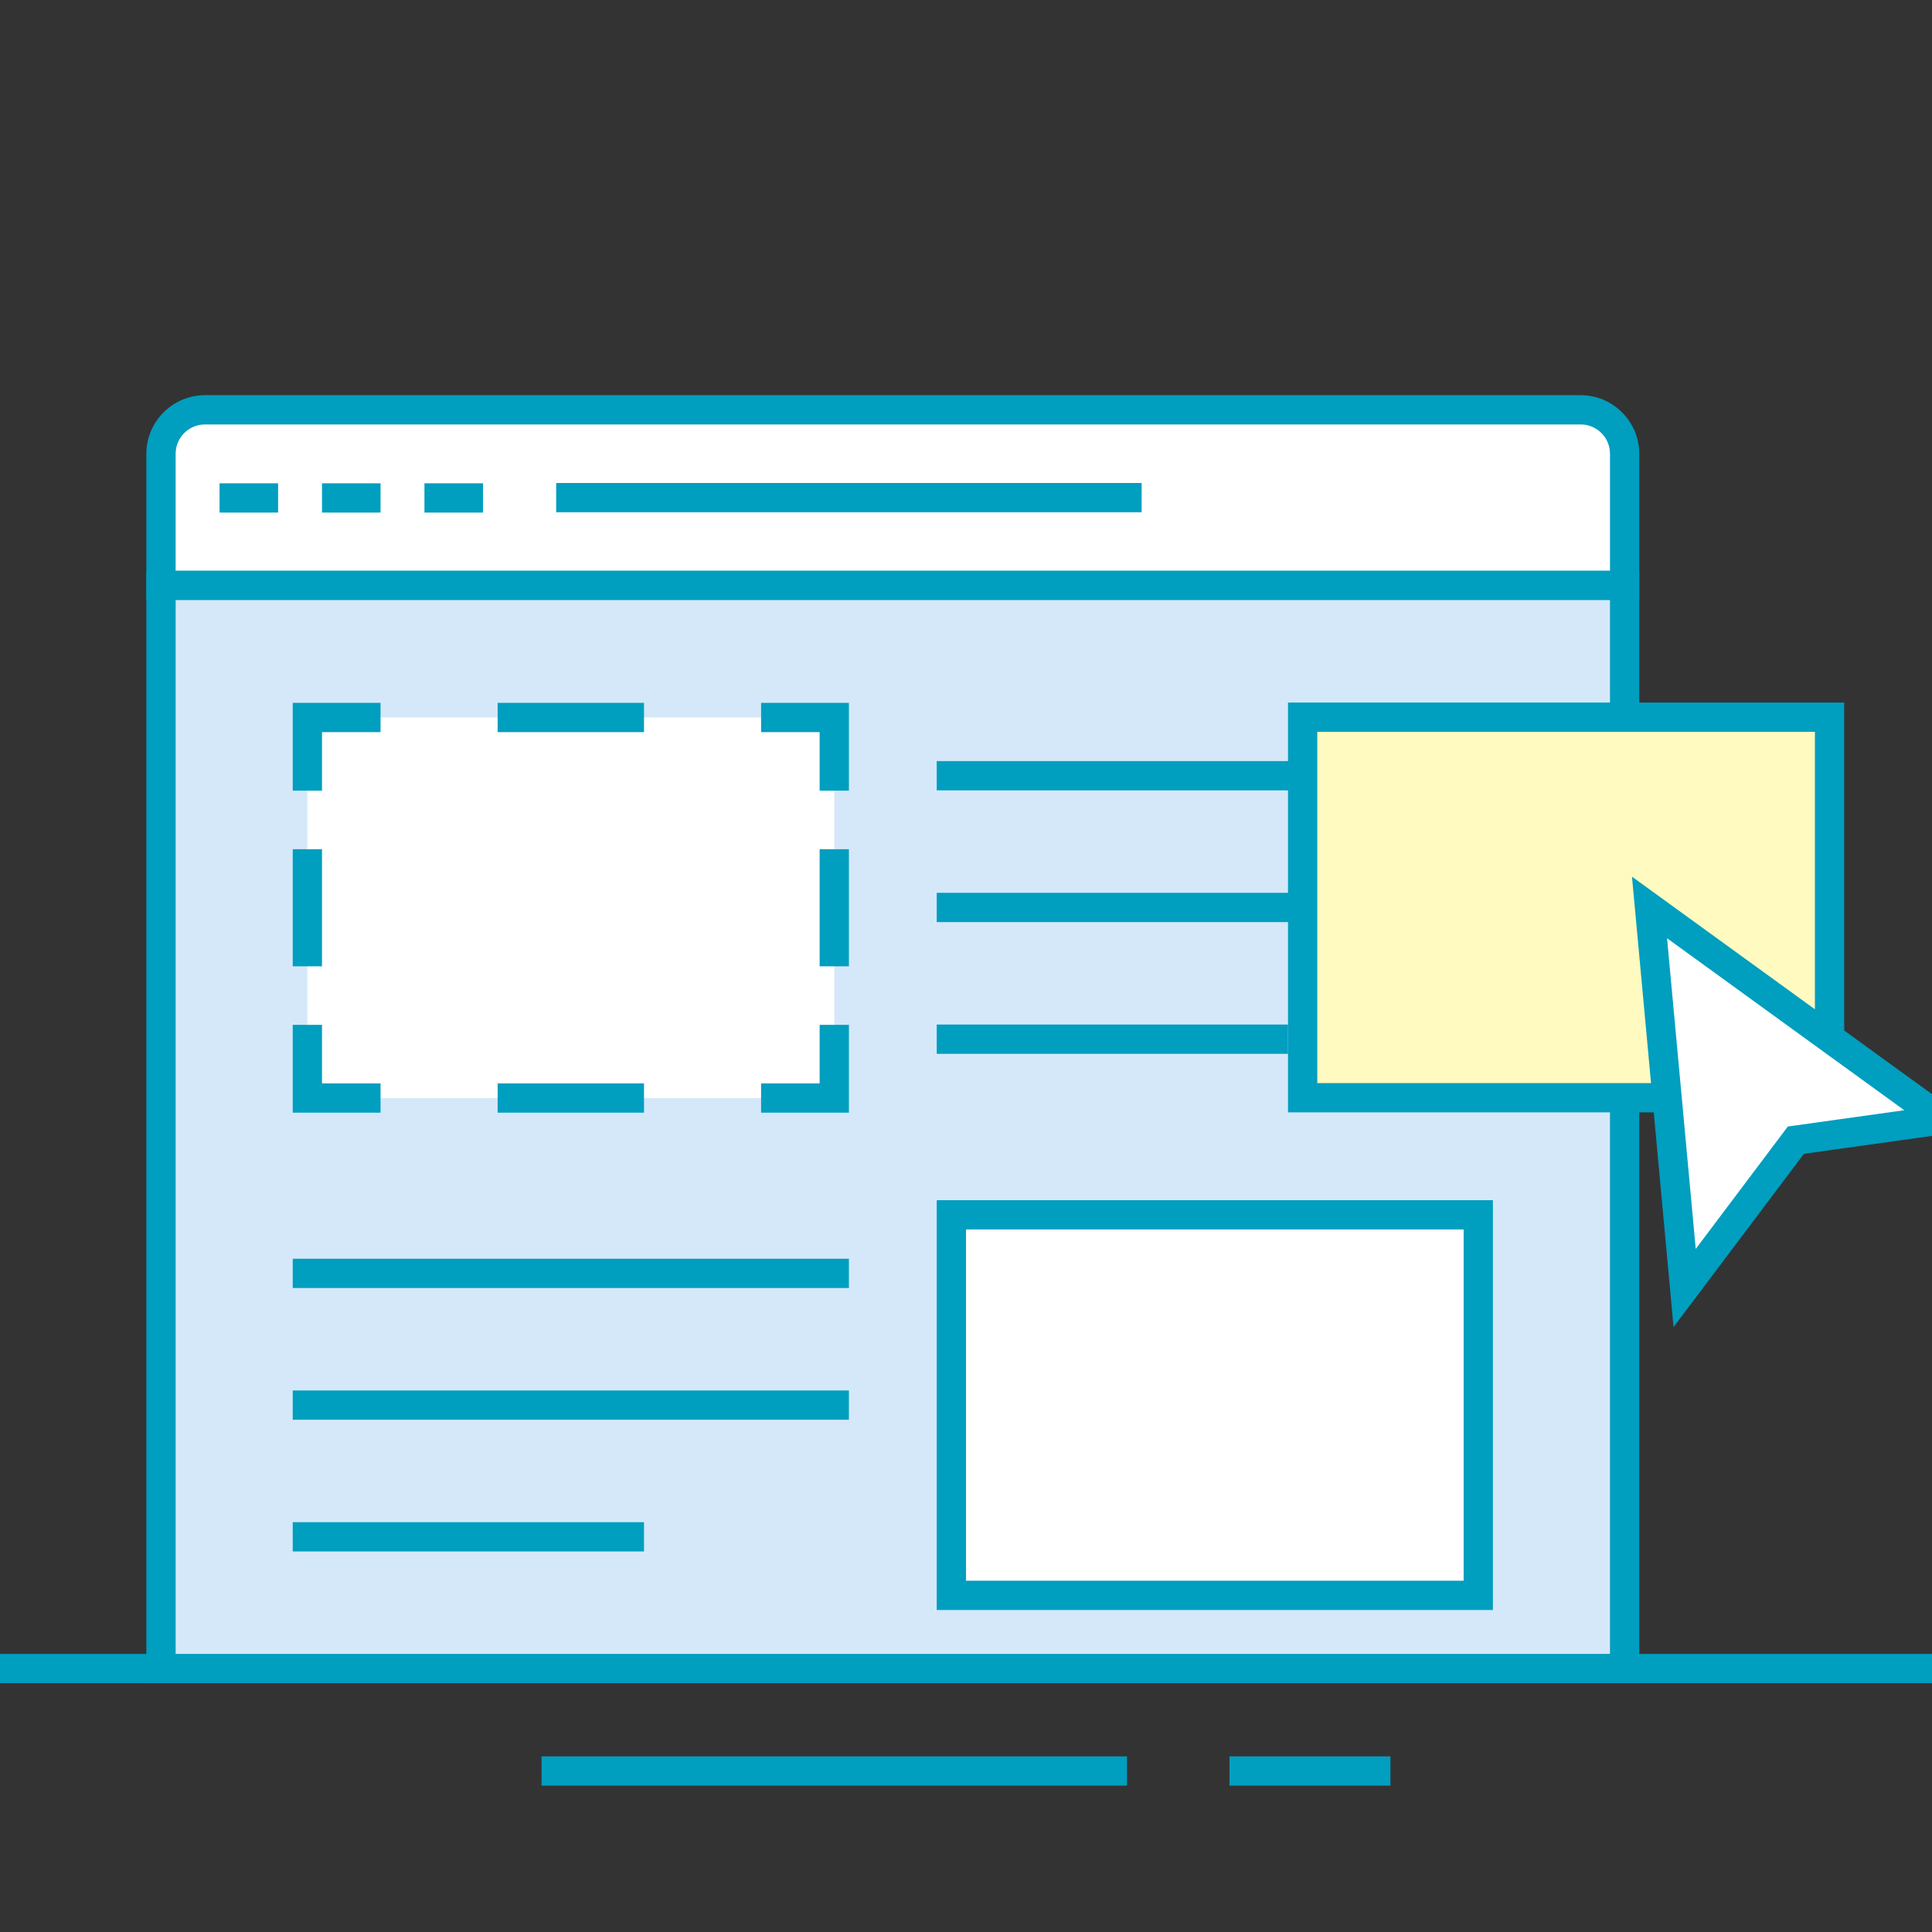 <svg width="132" height="132" viewBox="0 0 132 132" fill="none" xmlns="http://www.w3.org/2000/svg">
<rect x="0" y="0" width="132" height="132" fill="#333333" stroke="none"/>
<g clip-path="url(#clip0)">
<path d="M37 121H77" stroke="#009EBF" stroke-width="2" stroke-miterlimit="10"/>
<path d="M84 121H95" stroke="#009EBF" stroke-width="2" stroke-miterlimit="10"/>
<path d="M0 114H132" stroke="#009EBF" stroke-width="2" stroke-miterlimit="10"/>
<path d="M11 40V31C11 29.3 12.3 28 14 28H108C109.7 28 111 29.3 111 31V40H11Z" fill="white"/>
<path d="M108 29C109.1 29 110 29.9 110 31V39H12V31C12 29.9 12.9 29 14 29H108ZM108 27H14C11.8 27 10 28.8 10 31V41H112V31C112 28.8 110.2 27 108 27Z" fill="#009EBF"/>
<path d="M111 40H11V114H111V40Z" fill="#D5E8FA"/>
<path d="M110 41V113H12V41H110ZM112 39H10V115H112V39Z" fill="#009EBF"/>
<path d="M38 34H78" stroke="#009EBF" stroke-width="2" stroke-miterlimit="10"/>
<path d="M64 53H102" stroke="#009EBF" stroke-width="2" stroke-miterlimit="10"/>
<path d="M64 62H102" stroke="#009EBF" stroke-width="2" stroke-miterlimit="10"/>
<path d="M64 71H88" stroke="#009EBF" stroke-width="2" stroke-miterlimit="10"/>
<path d="M101 83H65V109H101V83Z" fill="white"/>
<path d="M100 84V108H66V84H100ZM102 82H64V110H102V82Z" fill="#009EBF"/>
<path d="M20 87H58" stroke="#009EBF" stroke-width="2" stroke-miterlimit="10"/>
<path d="M20 96H58" stroke="#009EBF" stroke-width="2" stroke-miterlimit="10"/>
<path d="M20 105H44" stroke="#009EBF" stroke-width="2" stroke-miterlimit="10"/>
<path d="M125 49H89V75H125V49Z" fill="#FFFABF"/>
<path d="M124 50V74H90V50H124ZM126 48H88V76H126V48Z" fill="#009EBF"/>
<path d="M112.7 62L132.7 76.5L122.7 77.9L115.1 88L112.7 62Z" fill="white" stroke="#009EBF" stroke-width="2" stroke-miterlimit="10" stroke-linecap="square"/>
<path d="M57 49.021H21V75.021H57V49.021Z" fill="white"/>
<path d="M58 54.021H56V50.021H52V48.021H58V54.021Z" fill="#009EBF"/>
<path d="M44 48.021H34V50.021H44V48.021Z" fill="#009EBF"/>
<path d="M22 54.021H20V48.021H26V50.021H22V54.021Z" fill="#009EBF"/>
<path d="M22 58.021H20V66.021H22V58.021Z" fill="#009EBF"/>
<path d="M26 76.021H20V70.021H22V74.021H26V76.021Z" fill="#009EBF"/>
<path d="M44 74.021H34V76.021H44V74.021Z" fill="#009EBF"/>
<path d="M58 76.021H52V74.021H56V70.021H58V76.021Z" fill="#009EBF"/>
<path d="M58 58.021H56V66.021H58V58.021Z" fill="#009EBF"/>
<path d="M16 34.021H18" stroke="#009EBF" stroke-width="2" stroke-miterlimit="10" stroke-linecap="square"/>
<path d="M23 34.021H25" stroke="#009EBF" stroke-width="2" stroke-miterlimit="10" stroke-linecap="square"/>
<path d="M30 34.021H32" stroke="#009EBF" stroke-width="2" stroke-miterlimit="10" stroke-linecap="square"/>
</g>
<defs>
<clipPath id="clip0">
<rect width="132" height="132" fill="white"/>
</clipPath>
</defs>
</svg>

